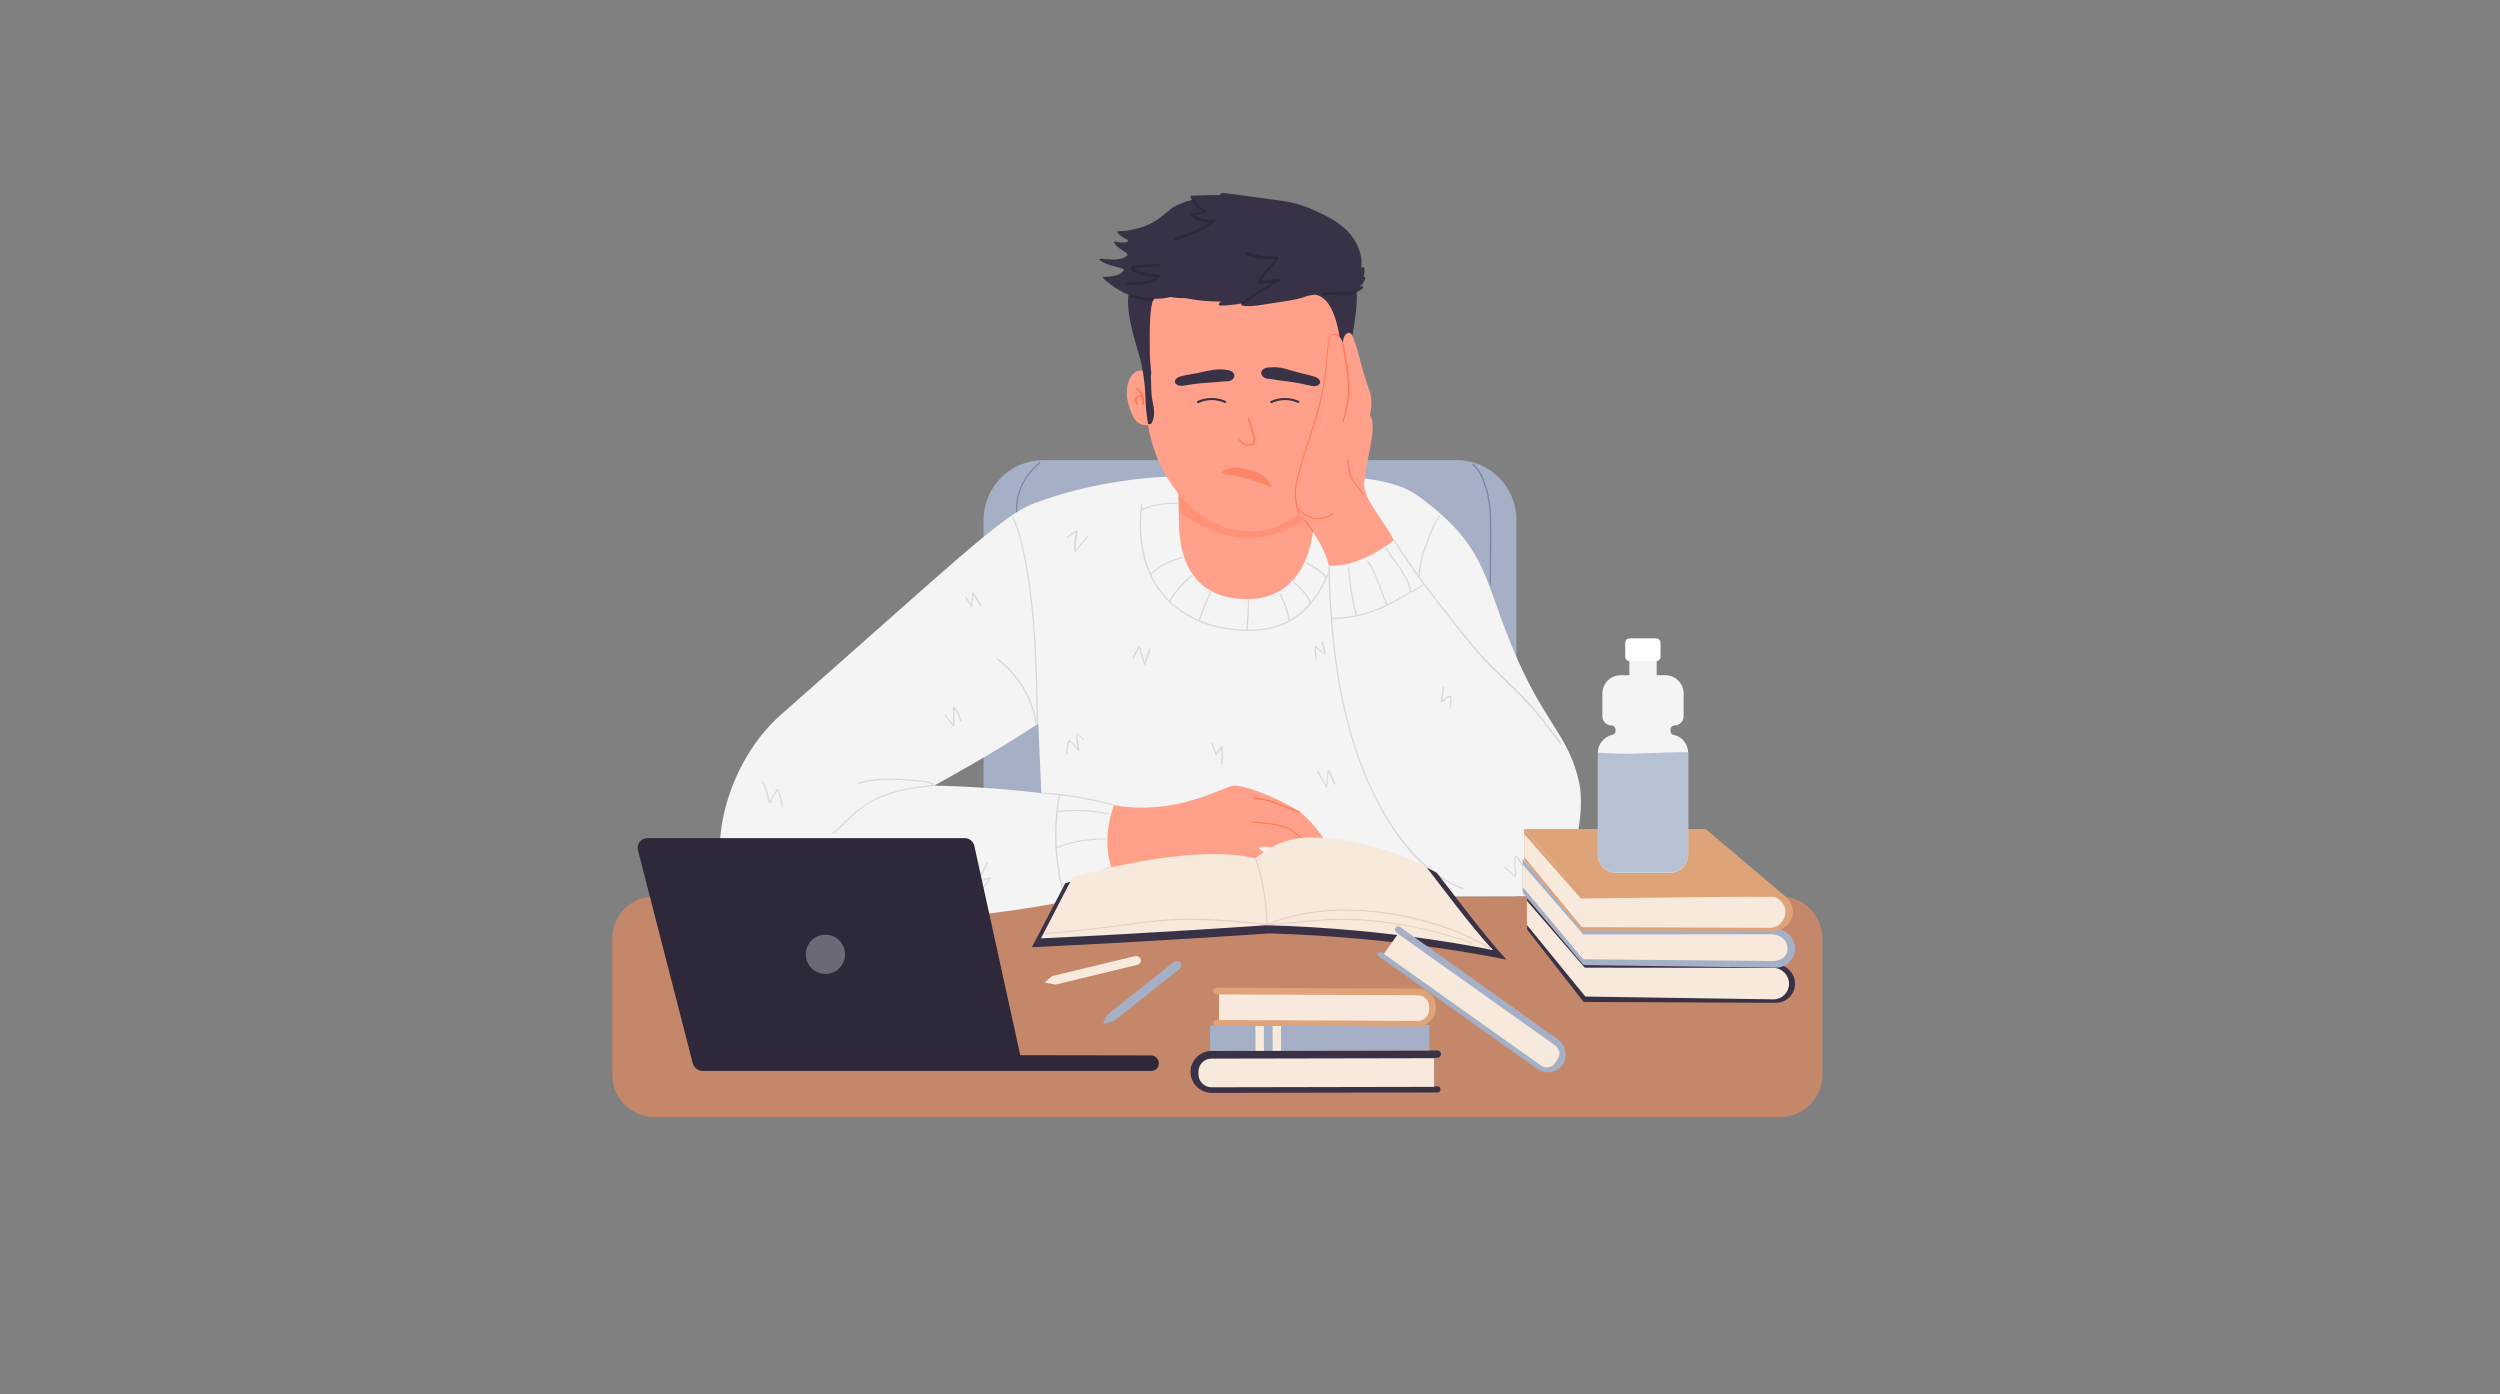 <?xml version="1.0" encoding="iso-8859-1"?>
<!-- Generator: Adobe Illustrator 26.0.3, SVG Export Plug-In . SVG Version: 6.00 Build 0)  -->
<!DOCTYPE svg PUBLIC "-//W3C//DTD SVG 1.1//EN" "http://www.w3.org/Graphics/SVG/1.1/DTD/svg11.dtd">
<svg version="1.1" id="Layer_1" xmlns:x="http://ns.adobe.com/Extensibility/1.0/" xmlns:i="http://ns.adobe.com/AdobeIllustrator/10.0/" xmlns:graph="http://ns.adobe.com/Graphs/1.0/"
	 xmlns="http://www.w3.org/2000/svg" xmlns:xlink="http://www.w3.org/1999/xlink" x="0px" y="0px" viewBox="0 0 1160 647"
	 style="enable-background:new 0 0 1160 647;" xml:space="preserve">
<rect x="0" y="0" width="1160" height="647" fill="#808080" stroke="none"/>
<style type="text/css">
	.st0{fill:#A5B0C6;}
	.st1{fill:#C48769;}
	.st2{fill:#F4F4F4;}
	.st3{fill:#FFA18A;}
	.st4{opacity:0.4;fill:#FF7A5A;}
	.st5{fill:#FF7A5A;}
	.st6{fill:#393146;}
	.st7{opacity:0.7;fill:#FF7A5A;}
	.st8{fill:#2E283A;}
	.st9{fill:#D8D8D8;}
	.st10{fill:#F7EADC;}
	.st11{fill:#E5D0BE;}
	.st12{fill:#DEA379;}
	.st13{fill:#FFFFFF;}
	.st14{fill:#B6C1D3;}
	.st15{opacity:0.3;fill:#FFFFFF;}
	.st16{fill:#7B87A1;}
</style>
<g>
	<path class="st0" d="M456.5,420.8h247.1V241.2c0-15.3-12.4-27.7-27.7-27.7H484.1c-15.3,0-27.7,12.4-27.7,27.7V420.8z"/>
	<path class="st1" d="M303.7,518.3H826c10.8,0,19.6-8.8,19.6-19.6v-63.2c0-10.8-8.8-19.6-19.6-19.6H303.7
		c-10.8,0-19.6,8.8-19.6,19.6v63.2C284.1,509.6,292.9,518.3,303.7,518.3z"/>
	<g>
		<path class="st2" d="M602.1,221.3c29.1-1.3,46.2,2,55.3,8.4c36.4,26.1,30,42.1,50,83.3c11.5,23.8,20.8,30.3,25.2,49.5
			c3.6,15.5-3.6,40.6-9.2,53.3l-237.2,0.6c-2.6-30.9-4.4-80.7-4.4-80.7c-19.3,13-48.3,28.8-48.3,28.8c48.7,1.1,83.4,8.9,83.4,8.9
			c-7.6,19.3,3.6,37.7,3.6,37.7c-31.9,13.4-177,30.4-185-2.6c-5.9-24.6,5.4-58.1,27.1-77.1c78.7-69.2,102.2-92.1,116.6-97.6
			c29.6-11.4,59.8-12.6,62.6-12.6L602.1,221.3z"/>
		<g>
			<path class="st3" d="M609.9,217.6l-0.3,23.4c0,9.6-4.2,36.9-30.8,37c-30.4,0.1-31.8-27-31.8-36.8l-0.4-23L609.9,217.6z"/>
			<path class="st4" d="M609.7,238c-24.8,19.8-48.9,10.5-62.7-0.9l-0.1-8.1l63,0.3L609.7,238z"/>
		</g>
		<path class="st3" d="M529.5,171.9c0.3,0,0.7,0,1,0l-0.9-13c-3.1-31.4,23-47.1,48.7-47.2h0c23.3-0.1,45.3,8.8,48.2,37.2
			c0.4,4.2,0.4,8.5-0.1,12.8l-1.6,13.2c0.1,0,0.3,0,0.4,0c5.6,0,10.3,4.5,9.1,10c-1.5,7-4.7,12.4-9.1,12.2c-0.3,0-0.9-0.1-1.1-0.1
			c-5.5,29.4-20.7,49.6-45.2,49.6c-17.4,0-40.8-17.6-46.2-49.3c-0.4,0.1-0.4,0-0.8,0c-5.6,0-7.2-5.7-8.7-11.5
			C521.9,180.4,523.9,171.9,529.5,171.9z"/>
		<path class="st5" d="M526.5,185.5c0.1-0.9,0.8-1.6,1.6-1.9c0.4-0.2,0.9-0.2,1.3-0.2c-0.4-1-1.2-1.9-2.1-2.6
			c-0.5-0.3,0-1.1,0.5-0.8c1.2,0.8,2.1,1.9,2.6,3.2c0.6,1.4,0.5,3,0.3,4.5c-0.1,0.6-1,0.3-0.9-0.2c0.2-1.1,0.2-2.2-0.1-3.3
			c-0.2,0-0.4,0-0.6,0c-0.1,0-0.1,0-0.2,0c0,0,0,0,0,0c0,0,0,0,0,0c-0.1,0-0.2,0-0.3,0.1c0,0-0.1,0-0.1,0c0,0,0,0-0.1,0c0,0,0,0,0,0
			c-0.1,0-0.2,0.1-0.2,0.1c0,0-0.1,0-0.1,0.1c0,0,0,0,0,0c0,0,0,0,0,0c-0.1,0.1-0.1,0.1-0.2,0.2c0,0,0,0,0,0c0,0,0,0.1-0.1,0.1
			c0,0.1-0.1,0.2-0.1,0.2c0,0,0,0,0,0c0,0,0,0.1,0,0.1c0,0.1-0.1,0.2-0.1,0.3c0,0,0,0.1,0,0.1c0-0.1,0,0,0,0c0,0.1,0,0.2,0,0.3
			c0,0.1,0,0.2,0,0.2c0,0,0,0,0,0c0,0.1,0,0.1,0,0.1c0,0.1,0.1,0.2,0.1,0.3c0,0,0,0.1,0.1,0.1c0-0.1,0,0,0,0.1
			c0,0.1,0.1,0.2,0.1,0.3c0,0,0.1,0.1,0.1,0.1c0,0,0,0,0,0c0,0,0,0,0.1,0.1c0.2,0.2,0.2,0.4,0,0.6c-0.2,0.2-0.5,0.2-0.6,0
			C526.6,187.3,526.3,186.4,526.5,185.5z"/>
		<path class="st5" d="M626.4,185.9c0.5-1.3,1.4-2.4,2.6-3.2c0.5-0.3,0.9,0.4,0.5,0.8c-0.9,0.7-1.7,1.5-2.1,2.6
			c0.9,0,1.8,0.2,2.4,0.8c0.6,0.7,0.8,1.6,0.6,2.4c-0.1,0.5-0.4,0.9-0.7,1.3c-0.2,0.2-0.5,0.2-0.6,0c-0.2-0.2-0.2-0.4,0-0.6
			c0,0,0.1-0.1,0,0c0,0,0-0.1,0.1-0.1c0-0.1,0.1-0.1,0.1-0.2c0,0,0-0.1,0.1-0.1c0,0,0,0,0,0c0-0.1,0.1-0.2,0.1-0.3
			c0-0.1,0-0.2,0.1-0.2c0,0,0-0.1,0-0.1c0,0.1,0-0.1,0-0.1c0-0.1,0-0.2,0-0.3c0,0,0-0.1,0-0.1c0,0,0-0.2,0-0.1
			c0-0.2-0.1-0.3-0.1-0.5c0-0.1,0,0.1,0,0c0,0,0-0.1-0.1-0.1c0-0.1-0.1-0.1-0.1-0.2c0.1,0.1,0,0,0,0c0,0-0.1-0.1-0.1-0.1
			c0,0-0.1-0.1-0.1-0.1c0,0,0,0-0.1,0c-0.1-0.1,0,0,0,0c-0.1,0-0.1-0.1-0.2-0.1c0,0-0.1,0-0.1-0.1c0,0,0,0,0,0c0,0,0,0,0,0
			c-0.1,0-0.2-0.1-0.3-0.1c-0.1,0-0.1,0-0.2,0c0,0,0,0,0,0c0,0-0.1,0-0.1,0c-0.2,0-0.5,0-0.7,0c-0.3,1.1-0.2,2.2,0,3.3
			c0.1,0.6-0.8,0.8-0.9,0.2C625.9,188.9,625.8,187.3,626.4,185.9z"/>
		<path class="st6" d="M608.2,179c-2.9-0.7-6.6-1.5-10.6-2c-4-0.4-6.4-1-9.5-1.3c-3.3-0.3-4.5-4.7,0.5-5.2c3.1-0.3,5.5-0.2,10.2,1.3
			c4.8,1.5,9.1,2.2,11.5,3.1C614.4,176.6,612.4,180,608.2,179z"/>
		<g>
			<path class="st7" d="M580,194c0.5,1.9,1,3.8,1.6,5.6c0.4,1.3,0.9,2.6,1,4c0.1,0.9,0.1,1.8-0.6,2.5c-0.8,0.8-2.1,1-3.2,0.9
				c-1.8-0.2-3.2-1.2-4.1-2.7c-0.3-0.5,0.5-1,0.8-0.5c0.9,1.4,2.4,2.4,4.1,2.2c1-0.1,1.9-0.6,1.9-1.7c0-1.4-0.5-2.7-0.9-4
				c-0.6-2-1.3-4.1-1.8-6.1C579,193.6,579.9,193.4,580,194L580,194z"/>
		</g>
		<path class="st7" d="M579.4,217.9c8.8,2.4,9.5,5.9,10.5,7.6c0.2,0.3,0.1,0.5-0.3,0.4c0,0-6.9-2.7-11.3-3.9
			c-4.7-1.3-11.6-2.3-11.6-2.3c-0.4-0.1-0.4-0.3-0.2-0.5C568.1,218.3,570.7,215.5,579.4,217.9z"/>
		<path class="st6" d="M549.4,178.9c2.9-0.5,6.7-1.1,10.7-1.3c4-0.2,6.4-0.6,9.6-0.7c3.3-0.1,4.8-4.4-0.1-5.2
			c-3-0.5-5.4-0.5-10.3,0.6c-4.9,1.2-9.2,1.6-11.7,2.4C543.3,176.2,545.1,179.7,549.4,178.9z"/>
		<g>
			<path class="st6" d="M568.1,186.9c-3.7-1.7-8.2-1.7-11.9,0.1c-0.6,0.3-1.2-0.6-0.6-0.9c4.1-1.9,8.9-1.9,13-0.1
				C569.3,186.3,568.8,187.2,568.1,186.9L568.1,186.9z"/>
		</g>
		<path class="st6" d="M521.2,124.8c-2.1-0.8-4.3-1.2-6.5-1.9c-1.7-0.6-3.7-1.3-4.8-2.8c4.4-0.1,9.3,1.5,13.1-1.5
			c0.3-0.2,0.2-0.6,0-0.9c-2-1.6-5.4-3.1-6.2-5.7c2,0.4,4.1,0.7,6.1,0.3c0.5-0.1,0.6-0.8,0.1-1.1c-1.7-0.9-3.8-2-4.8-3.8
			c2.4-0.1,4.7-0.3,7-0.8c4.7-0.9,9.3-2.7,13.1-5.6c2-1.5,3.9-3.4,6-4.8c1.9-1.2,4.1-1.9,6.3-2.8c0.8-0.2,1.7-0.4,2.5-0.7
			c-0.2-0.3-0.4-0.5-0.6-0.8c-0.3-0.4-0.1-1,0.4-1.1c4.4-0.2,8.8-0.3,13.1-0.3c0-0.1,0.1-0.2,0.1-0.3c0.5-0.7,1.4-0.6,2.1-0.6
			c1.8,0.2,3.7,0.5,5.5,0.7c7.1,1,14.2,1.9,21.3,2.9c6.6,0.9,12.6,3.2,18.5,6.1c5.1,2.5,10.2,5.6,13.7,10.2c3,4,4.9,8.9,4.5,13.9
			c0,0.3,0,0.6,0,1c0.1-0.1,0.2-0.2,0.3-0.3c0.4-0.4,1-0.1,1.1,0.4c0.1,1.4,0,2.7-0.4,4c0.4-0.1,0.9,0.2,0.8,0.7
			c-0.5,1.4-1.3,2.7-2.4,3.7c0.2,0,0.5-0.1,0.7-0.1c0.7-0.1,1,0.7,0.5,1.1c-0.9,0.7-1.8,1.2-2.8,1.7l0,0c0.6,11.3-3.7,25.1-4.8,40.8
			c-0.4,4.5-0.5,11.4-1.1,18.2c0,0.7,0,1.4,0,2.1c-0.3,0.1-0.6,0.1-1,0.1c-0.3-0.1-0.6-0.2-0.9-0.3c-0.2-0.1-0.4-0.2-0.5-0.3
			c-0.4-0.7-0.7-1.4-0.9-2.1c-0.6-2.2,0.2-4.1,1-6.1c0.8-2.1,1.1-4.2,1.3-6.4c0.2-2.1,0.8-4.3,0.6-6.4c0.2-1.4,0.3-2.7,0.1-4.1
			c0,0,0,0,0-0.1c0.1-1.1,0.2-1.9,0.1-2.6c-1.7-10.6-2.9-29.9-13.3-31.7c-0.7,0.1-1.8,0.3-3.1,0.5c-3.3,1.3-6.8,2-10.3,2.5
			c-3.4,0.5-6.9,1.1-10.3,1.6c-3.3,0.5-6.6,1.1-10,0.5c-0.5-0.1-0.6-0.8-0.3-1c0,0,0,0,0,0c-3.3,0.6-6.6,1-10,1
			c-0.5,0-0.8-0.7-0.4-1.1c0.3-0.3,0.6-0.5,0.8-0.8c-5.6,0.1-11.2-0.5-16.7-1.6c-2.3,0.1-4.6-0.1-6.8-0.5c-2.5,0.7-5.1,0.9-7.7,0.8
			c-1.9,3.8-1.9,14.6-1.8,23.9c0,3.5,0.3,7.1,0.7,10.6c-0.3,1.2-0.2,2.4-0.1,3.7c0.1,1.4,0,2.8,0.1,4.2c0,1.4,0.2,2.8,0.4,4.2
			c0.2,1.4,0.6,2.8,0.8,4.2c0.3,2.3,0.2,4.7-1,6.8c-0.1,0.1-0.2,0.3-0.3,0.4c-0.2,0.1-0.3,0.1-0.4,0.2c-0.3,0-0.7,0-1-0.1
			c-0.7-4.2-1.1-8-1.2-11.7c-0.2-7.2-1.2-14.3-3.2-21.1c-2.7-9-5.7-19.6-4.7-27.2c-3.9-1.5-7.4-3.9-10.7-6.6c-0.5-0.5-0.9-1-1.3-1.6
			c1.6,0,3.3-0.1,4.9-0.4c1.8-0.3,3.8-1,4.9-2.7C521.8,125.3,521.5,124.9,521.2,124.8z"/>
		<g>
			<path class="st8" d="M629,135.8c-2.1,1-4.5,0.8-6.8,0.8c-2.7,0-5.4,0.2-8.1,0.5c-0.8,0.1-1.1-1.1-0.3-1.2c2.5-0.3,5-0.5,7.6-0.6
				c2.3,0,4.9,0.4,7-0.6C629,134.4,629.7,135.5,629,135.8L629,135.8z"/>
		</g>
		<g>
			<path class="st8" d="M576.6,139.9c5.4-3.6,10.9-7.1,16.6-10.3c0.2,0.4,0.3,0.8,0.5,1.1c-3.1,0.6-6.3,0.9-9.5,1
				c-0.4,0-0.7-0.4-0.6-0.8c1.7-4.7,6.4-7.2,8.4-11.6c0.2,0.3,0.4,0.6,0.5,0.9c-4.8,0.4-9.6-0.3-14.2-1.9c-0.7-0.3-0.4-1.5,0.3-1.2
				c4.5,1.6,9.1,2.2,13.9,1.8c0.5,0,0.7,0.5,0.5,0.9c-2,4.3-6.7,6.8-8.3,11.3c-0.2-0.3-0.4-0.5-0.6-0.8c3.1-0.1,6.1-0.4,9.1-1
				c0.7-0.1,1.1,0.8,0.5,1.1c-5.6,3.3-11.2,6.7-16.6,10.3C576.5,141.4,575.9,140.3,576.6,139.9L576.6,139.9z"/>
		</g>
		<g>
			<path class="st8" d="M554.2,92.7c1.2,2.3,3.1,4,5.5,5c0.5,0.2,0.3,1-0.1,1.1c-2.2,0.4-4.5,0.9-6.7,1.3c0.1-0.3,0.2-0.7,0.3-1
				c2.7,2.4,6.5,3.4,10.1,2.7c0.5-0.1,1.1,0.6,0.6,1c-5.4,4.3-11.8,6.7-18.3,8.7c-0.8,0.2-1.1-1-0.3-1.2c6.3-1.9,12.6-4.2,17.8-8.3
				c0.2,0.3,0.4,0.7,0.6,1c-4,0.8-8.2-0.3-11.3-3c-0.3-0.3-0.2-0.9,0.3-1c2.2-0.4,4.5-0.9,6.7-1.3c0,0.4-0.1,0.8-0.1,1.1
				c-2.5-1.1-4.6-3-5.9-5.4C552.8,92.6,553.8,92,554.2,92.7L554.2,92.7z"/>
		</g>
		<g>
			<path class="st8" d="M537.6,123.5c-2.2,0.2-4.4,0.3-6.6,0.5c-1.1,0.1-2.2,0.2-3.3,0.2c-0.4,0-1.1-0.1-1.5,0.1
				c-0.2,0.1-0.1,0.1,0.2,0.3c0.2,0.1,0.4,0.3,0.6,0.4c3.2,1.9,7.1,2.1,10.7,2.3c0.6,0,0.8,0.6,0.4,1.1c-1.6,1.9-3.9,2.7-6.2,3.2
				c-2.9,0.5-5.8,0.7-8.7,0.5c-0.8-0.1-0.8-1.3,0-1.2c2.7,0.2,5.5,0.1,8.2-0.4c2.2-0.4,4.4-1.1,5.9-2.9c0.1,0.4,0.3,0.7,0.4,1.1
				c-2.3-0.1-4.6-0.3-6.8-0.8c-1-0.2-2.1-0.6-3.1-1c-0.9-0.4-2.1-0.9-2.7-1.7c-0.6-0.7-0.3-1.6,0.6-1.9c0.5-0.2,1-0.1,1.5-0.2
				c0.7,0,1.3-0.1,2-0.1c2.8-0.2,5.5-0.4,8.3-0.6C538.4,122.2,538.4,123.4,537.6,123.5L537.6,123.5z"/>
		</g>
		<g>
			<path class="st8" d="M535,139.4c-1.7,0.3-3.5,0-5.2-0.3c-1.8-0.3-3.5-0.7-5.2-1.2c-0.8-0.2-0.4-1.4,0.3-1.2
				c1.6,0.5,3.2,0.8,4.8,1.1c1.6,0.3,3.3,0.7,4.9,0.4C535.5,138,535.8,139.2,535,139.4L535,139.4z"/>
		</g>
		<g>
			<path class="st6" d="M602.1,186.9c-3.7-1.7-8.2-1.7-11.9,0.1c-0.6,0.3-1.2-0.6-0.6-0.9c4.1-1.9,8.9-1.9,13-0.1
				C603.3,186.3,602.7,187.2,602.1,186.9L602.1,186.9z"/>
		</g>
		<path class="st3" d="M516.9,373.6c29.5,5.2,51.4-9.1,55.8-9.1c7.5,0,27.4,9.4,31.9,13.4c8.3,7.4,15.3,19.6,14,21.3
			c-1.1,1.5-4.8,0.4-4.8,0.4c1.2,1.9,1.3,3.7,0.2,4.5c-0.9,0.6-4.5-0.5-8.2-2.4c-6.9-3.5-7.5-5.8-12.6-7.5c-4-1.4-8.6-1.7-8.9-0.8
			c-0.2,0.5,1.1,1.3,2,2c5.7,4,11.7,9.8,9.9,11.3c-1.9,1.5-5.4-2.9-13.4-4.6c-7.6-1.6-14-0.4-18.5,0.5c-13.2,2.7-43.9,8.9-43.9,8.9
			C508,395.1,516.9,373.6,516.9,373.6z"/>
		<path class="st3" d="M646.7,250.7c0,0-16.1,13.1-30.2,11.7c0,0-0.5-4.6-5.1-12.1c-3.1-5.2-5.3-8-7.4-10.5
			c-7.9-9.3,2.1-27,8.5-53.5c3.7-15.3,1.9-30.8,6.1-31.3c3.1-0.4,4.6,4.3,4.6,4.3c-0.2-2.6,1-4.9,2.9-4.9c2.6,0,5,15.4,9,25.9
			c2.5,6.4,0.5,12.1,0.5,12.1c3.9,6-1.9,20.4-2.6,31.6C632.4,232,643.8,243.6,646.7,250.7z"/>
		<g>
			<path class="st9" d="M481.1,335.8c-0.5-25.3-0.9-50.7-5.6-75.6c-1.3-6.7-2.6-13.6-5.8-19.8c-0.2-0.3,0.3-0.6,0.5-0.3
				c2.7,5.3,4.1,11.2,5.3,17.1c1.3,6.2,2.2,12.4,3,18.7c1.6,12.6,2.3,25.4,2.7,38.1c0.2,7.3,0.4,14.5,0.5,21.8
				C481.7,336.2,481.1,336.2,481.1,335.8L481.1,335.8z"/>
		</g>
		<g>
			<path class="st9" d="M516.5,373.8c-10.7-2.9-21.7-4.7-32.8-5.5c-0.4,0-0.4-0.6,0-0.6c11.1,0.7,22.2,2.6,32.9,5.5
				C517,373.3,516.9,373.9,516.5,373.8L516.5,373.8z"/>
		</g>
		<g>
			<path class="st9" d="M520.4,411.8c-4.9,2.1-10,3.7-15.3,4.5c-0.4,0.1-0.5-0.5-0.2-0.6c5.2-0.9,10.3-2.4,15.1-4.5
				C520.4,411.2,520.7,411.7,520.4,411.8L520.4,411.8z"/>
		</g>
		<g>
			<path class="st9" d="M491.9,369c-3,16.2-2,32.9,2.9,48.6c0.1,0.4-0.5,0.5-0.6,0.2c-5-15.8-6-32.6-2.9-48.9
				C491.4,368.5,492,368.7,491.9,369L491.9,369z"/>
		</g>
		<g>
			<path class="st9" d="M432.7,364.8c-8.6,0.9-17.3,2.2-25.2,5.7c-4,1.8-7.6,4.3-10.9,7.2c-3.3,3-6.3,6.2-9.8,9.1
				c-0.3,0.2-0.7-0.2-0.4-0.4c3.6-3,6.8-6.5,10.4-9.6c3.2-2.8,6.8-5.1,10.8-6.9c7.9-3.5,16.6-4.8,25.1-5.7
				C433.1,364.1,433.1,364.7,432.7,364.8L432.7,364.8z"/>
		</g>
		<g>
			<path class="st9" d="M433,364.4c-2.3-1.6-5.3-1.7-8-1.9c-2.9-0.3-5.9-0.5-8.8-0.6c-5.9-0.2-11.8,0.1-17.5,1.8
				c-0.4,0.1-0.5-0.5-0.2-0.6c5.9-1.8,12-2.1,18.2-1.8c3.1,0.1,6.2,0.4,9.3,0.7c2.6,0.2,5.2,0.4,7.4,1.9
				C433.7,364.1,433.4,364.6,433,364.4L433,364.4z"/>
		</g>
		<g>
			<path class="st9" d="M617,263.2c0.5,22.7,2.3,45.4,7.6,67.6c5,21.3,13.4,42.7,27,60c7.2,9.1,16.3,17,27.2,21.2
				c0.4,0.1,0.2,0.7-0.2,0.6c-19.8-7.6-32.9-26.3-41.8-44.8c-9.9-20.5-15.1-43-17.9-65.6c-1.5-12.9-2.3-25.9-2.6-38.9
				C616.4,262.8,617,262.8,617,263.2L617,263.2z"/>
		</g>
		<g>
			<path class="st9" d="M723.8,345.1c-4.8-6.4-9.7-12.9-15.1-18.8c-5.3-5.8-11.2-11-16.8-16.6c-5.6-5.6-10.6-11.8-15.5-18
				c-4.8-6.1-9.6-12.2-14.3-18.4c-5.4-7.2-10.6-14.5-15.3-22.2c-0.2-0.3,0.3-0.6,0.5-0.3c8.4,13.6,18.3,26.2,28.2,38.7
				c4.9,6.2,9.8,12.4,15.4,18.1c5.5,5.6,11.4,10.8,16.8,16.5c6,6.4,11.3,13.5,16.6,20.5C724.5,345.1,724,345.4,723.8,345.1
				L723.8,345.1z"/>
		</g>
		<g>
			<path class="st9" d="M668,239.5c-2.6,4.2-4.3,8.9-6,13.5c-1.8,4.8-3.2,9.7-3.2,14.8c0,0.4-0.6,0.4-0.6,0
				c-0.1-5.2,1.4-10.1,3.2-14.9c1.7-4.6,3.4-9.4,6.1-13.6C667.7,238.9,668.2,239.2,668,239.5L668,239.5z"/>
		</g>
		<g>
			<path class="st9" d="M616.4,266.6c-3.2,8-8.3,15.5-15.5,20.4c-8,5.4-18.1,6.4-27.6,5.5c-8.8-0.8-17.5-3.4-24.9-8.3
				c-7.3-4.9-12.8-11.9-16-20.1c-3.7-9.5-4.3-20.1-2.9-30.1c0.1-0.4,0.6-0.2,0.6,0.2c-2.4,17.2,1.6,36.4,15.9,47.5
				c6.8,5.3,15.1,8.4,23.5,9.7c9.2,1.4,19.6,1.2,28-3.2c8.7-4.5,14.7-13,18.3-21.9C616,266.1,616.6,266.2,616.4,266.6L616.4,266.6z"
				/>
		</g>
		<g>
			<path class="st9" d="M548.7,258.9c-5.3,1.6-10.8,3.5-14.5,7.8c-0.2,0.3-0.7-0.1-0.4-0.4c3.8-4.4,9.4-6.3,14.8-7.9
				C548.9,258.2,549.1,258.8,548.7,258.9L548.7,258.9z"/>
		</g>
		<g>
			<path class="st9" d="M553.1,267.4c-4,3.3-7.5,7.3-10.1,11.7c-0.2,0.3-0.7,0-0.5-0.3c2.7-4.5,6.1-8.6,10.2-11.9
				C553,266.7,553.4,267.1,553.1,267.4L553.1,267.4z"/>
		</g>
		<g>
			<path class="st9" d="M562,274.9c-2,4.2-3.7,8.5-5.2,12.9c-0.1,0.4-0.7,0.2-0.6-0.2c1.5-4.5,3.2-8.8,5.3-13.1
				C561.7,274.2,562.2,274.5,562,274.9L562,274.9z"/>
		</g>
		<g>
			<path class="st9" d="M579.6,278.7c-0.1,4.5-0.3,9-0.7,13.4c0,0.4-0.6,0.4-0.6,0c0.4-4.5,0.6-9,0.7-13.4
				C579,278.3,579.6,278.3,579.6,278.7L579.6,278.7z"/>
		</g>
		<g>
			<path class="st9" d="M594.3,275.3c1.9,4,3.4,8.2,4.3,12.5c0.1,0.4-0.5,0.5-0.6,0.2c-0.9-4.3-2.4-8.5-4.3-12.4
				C593.6,275.3,594.1,275,594.3,275.3L594.3,275.3z"/>
		</g>
		<g>
			<path class="st9" d="M600.2,269.7c3.3,2.9,6.6,5.9,8.2,10.1c0.1,0.4-0.4,0.5-0.6,0.2c-1.5-4.1-4.8-7-8-9.9
				C599.5,269.8,599.9,269.4,600.2,269.7L600.2,269.7z"/>
		</g>
		<g>
			<path class="st9" d="M606,260.8c3.5,1.8,7,3.7,9.5,6.8c0.2,0.3-0.2,0.7-0.4,0.4c-2.5-3-6-4.9-9.4-6.7
				C605.3,261.2,605.6,260.6,606,260.8L606,260.8z"/>
		</g>
		<g>
			<path class="st9" d="M546.4,233.9c-5.6-0.2-11.3,0.4-16.4,2.9c-0.3,0.2-0.6-0.3-0.3-0.5c5.2-2.5,11-3.1,16.7-3
				C546.7,233.3,546.7,233.9,546.4,233.9L546.4,233.9z"/>
		</g>
		<g>
			<path class="st9" d="M660.7,271.3c-3,2.3-6.4,4-9.7,5.8c-3.6,2-7.1,4-10.9,5.6c-7,3-14.6,4.5-22.2,4.6c-0.4,0-0.4-0.6,0-0.6
				c7.7-0.1,15.3-1.7,22.3-4.7c3.5-1.5,6.8-3.4,10.1-5.2c3.4-1.8,7-3.5,10-5.9C660.6,270.6,661,271,660.7,271.3L660.7,271.3z"/>
		</g>
		<g>
			<path class="st9" d="M480.5,335.8c-1.9-11.9-8.5-22.8-18.1-29.9c-0.3-0.2,0-0.7,0.3-0.5c9.8,7.2,16.5,18.2,18.4,30.2
				C481.1,336,480.5,336.2,480.5,335.8L480.5,335.8z"/>
		</g>
		<g>
			<path class="st9" d="M626.1,263.4c0.4,7.3,1.6,14.6,3.5,21.7c0.1,0.4-0.5,0.5-0.6,0.2c-1.9-7.2-3-14.5-3.5-21.8
				C625.5,263,626.1,263,626.1,263.4L626.1,263.4z"/>
		</g>
		<g>
			<path class="st9" d="M634.9,260.4c4.4,5.9,5.7,13.4,8.9,19.9c0.2,0.3-0.3,0.6-0.5,0.3c-3.2-6.5-4.5-14-8.9-19.9
				C634.2,260.4,634.7,260.1,634.9,260.4L634.9,260.4z"/>
		</g>
		<g>
			<path class="st9" d="M654.3,274.6c-1.5-7.8-7.3-13.5-11.4-20c-0.2-0.3,0.3-0.6,0.5-0.3c4.1,6.5,9.9,12.3,11.4,20.2
				C654.9,274.8,654.4,274.9,654.3,274.6L654.3,274.6z"/>
		</g>
		<g>
			<path class="st9" d="M514.4,377.9c-7.8-1.7-15.8-2-23.8-1c-0.4,0-0.4-0.5,0-0.6c8-1,16.1-0.6,23.9,1.1
				C515,377.5,514.8,378,514.4,377.9L514.4,377.9z"/>
		</g>
		<g>
			<path class="st9" d="M512.8,389.5c-7.6,0.2-15.3,1-22.3,4.1c-0.3,0.1-0.6-0.4-0.3-0.5c7.1-3.1,14.9-3.9,22.6-4.1
				C513.2,388.9,513.2,389.5,512.8,389.5L512.8,389.5z"/>
		</g>
		<g>
			<path class="st9" d="M514.9,402.6c-7,3.5-14.3,6.3-21.9,8.1c-0.4,0.1-0.5-0.5-0.2-0.6c7.6-1.8,14.9-4.5,21.8-8
				C514.9,401.9,515.2,402.5,514.9,402.6L514.9,402.6z"/>
		</g>
		<g>
			<path class="st9" d="M533.9,301.2c-0.8,2.4-1.6,4.7-2.5,7.1c-0.1,0.3-0.5,0.3-0.6,0c-0.8-2.7-1.5-5.5-2.3-8.2
				c0.2,0,0.4,0,0.5,0.1c-1.2,1.7-2.1,3.5-2.9,5.3c-0.1,0.3-0.7,0.2-0.6-0.2c0.8-1.9,1.8-3.8,3-5.5c0.1-0.2,0.5-0.2,0.5,0.1
				c0.8,2.7,1.5,5.5,2.3,8.2c-0.2,0-0.4,0-0.6,0c0.8-2.4,1.6-4.7,2.5-7.1C533.5,300.6,534,300.8,533.9,301.2L533.9,301.2z"/>
		</g>
		<g>
			<path class="st9" d="M618.9,363.9c-0.7-2.1-1.6-4.2-2.8-6.1c0.2,0,0.3,0,0.5,0.1c-0.2,0.2-0.2,0.5-0.2,0.8c0,0.3-0.1,0.6-0.1,0.9
				c-0.1,0.6-0.1,1.3-0.2,1.9c-0.1,1.3-0.2,2.5-0.3,3.8c0,0.3-0.4,0.4-0.5,0.1c-1.4-2.4-2.8-4.9-4.1-7.3c-0.2-0.3,0.3-0.6,0.5-0.3
				c1.4,2.4,2.8,4.9,4.1,7.3c-0.2,0-0.4,0.1-0.5,0.1c0.1-1.4,0.3-2.8,0.4-4.2c0.1-0.7,0.1-1.4,0.2-2.1c0-0.5,0-1.1,0.4-1.5
				c0.1-0.1,0.4-0.1,0.5,0.1c1.2,2,2.1,4,2.8,6.2C619.6,364.1,619,364.3,618.9,363.9L618.9,363.9z"/>
		</g>
		<g>
			<path class="st9" d="M502.3,343.2c-0.7-1.1-1.5-1.9-2.6-2.6c0.1,0,0.3-0.1,0.4-0.1c-0.5,1.1,0,2.5,0.2,3.7
				c0.2,1.3,0.4,2.5,0.6,3.8c0,0.3-0.3,0.5-0.5,0.3c-1.5-1.6-2.9-3.1-4.4-4.7c0.2,0,0.3-0.1,0.5-0.1c-0.8,2-1.1,4.1-1.1,6.2
				c0,0.4-0.6,0.4-0.6,0c-0.1-2.2,0.3-4.3,1.1-6.3c0.1-0.2,0.3-0.3,0.5-0.1c1.5,1.6,2.9,3.1,4.4,4.7c-0.2,0.1-0.3,0.2-0.5,0.3
				c-0.2-1.4-0.5-2.9-0.7-4.3c-0.2-1.2-0.5-2.4,0-3.6c0.1-0.1,0.3-0.2,0.4-0.1c1.1,0.7,2.1,1.6,2.8,2.8
				C503.1,343.2,502.5,343.5,502.3,343.2L502.3,343.2z"/>
		</g>
		<g>
			<path class="st9" d="M658.2,410.2c-0.3-2.7-0.7-5.4-1.2-8.1c0-0.2-0.1-0.8-0.2-0.9c-0.2-0.1-0.7,0.4-0.8,0.4
				c-0.4,0.3-0.8,0.7-1.2,1.1c-0.8,0.8-1.5,1.8-2,2.8c-0.1,0.3-0.5,0.1-0.5-0.1c-0.1-1.8,0-3.6,0.1-5.4c0-0.4,0.6-0.4,0.6,0
				c-0.1,1.8-0.2,3.6-0.1,5.4c-0.2,0-0.4-0.1-0.5-0.1c0.6-1.2,1.4-2.3,2.4-3.2c0.4-0.4,2-2.2,2.6-1.2c0.2,0.3,0.2,0.6,0.2,0.9
				c0.1,0.4,0.2,0.8,0.2,1.2c0.1,0.8,0.3,1.6,0.4,2.4c0.3,1.6,0.5,3.3,0.6,4.9C658.9,410.6,658.3,410.6,658.2,410.2L658.2,410.2z"/>
		</g>
		<g>
			<path class="st9" d="M613.7,297.6c0.3,1.2,0.7,2.3,1,3.5c0.2,0.5,0.4,1.1,0.5,1.6c0.1,0.3,0,0.7-0.3,0.8c-0.4,0.1-0.7-0.1-1-0.3
				c-0.4-0.3-0.9-0.6-1.3-0.9c-0.8-0.7-1.6-1.5-2.4-2.2c0.2-0.1,0.3-0.1,0.5-0.2c-0.1,1.9,0,3.9,0.3,5.8c0.1,0.4-0.5,0.5-0.6,0.2
				c-0.3-2-0.4-4-0.3-6c0-0.3,0.3-0.4,0.5-0.2c0.6,0.6,1.2,1.2,1.9,1.8c0.3,0.3,0.7,0.6,1,0.9c0.2,0.1,0.3,0.3,0.5,0.4
				c0.1,0.1,0.3,0.3,0.5,0.3c0.1,0,0.1,0,0.1-0.1c0-0.1,0-0.2-0.1-0.2c-0.1-0.2-0.1-0.5-0.2-0.7c-0.1-0.5-0.3-0.9-0.4-1.4
				c-0.3-0.9-0.5-1.9-0.8-2.8C613,297.4,613.6,297.2,613.7,297.6L613.7,297.6z"/>
		</g>
		<g>
			<path class="st9" d="M504.7,249.3c-1.8,2.2-3.7,4.5-5.5,6.7c-0.1,0.1-0.4,0.1-0.5-0.1c-0.6-1.4-0.4-2.9-0.1-4.4
				c0.3-1.7,0.5-3.5,0.8-5.2c0.1,0.1,0.2,0.2,0.4,0.4c-1.6,0.7-3,1.6-4.2,2.8c-0.3,0.3-0.7-0.2-0.4-0.4c1.3-1.3,2.8-2.3,4.5-3
				c0.2-0.1,0.4,0.2,0.4,0.4c-0.2,1.5-0.5,3.1-0.7,4.6c-0.2,1.4-0.6,3.1,0,4.5c-0.2,0-0.3,0-0.5-0.1c1.8-2.2,3.7-4.5,5.5-6.7
				C504.6,248.6,505,249,504.7,249.3L504.7,249.3z"/>
		</g>
		<g>
			<path class="st9" d="M566.6,354.6c0.3-2.7,0.2-5.4-0.1-8c0.2,0.1,0.3,0.1,0.5,0.2c-0.9,1.2-1.8,2.4-2.5,3.7
				c-0.1,0.2-0.5,0.2-0.5-0.1c-0.6-1.9-1.3-3.8-2.2-5.6c-0.2-0.3,0.3-0.6,0.5-0.3c0.9,1.8,1.7,3.7,2.3,5.7c-0.2,0-0.4,0-0.5-0.1
				c0.7-1.4,1.6-2.6,2.6-3.8c0.2-0.2,0.5,0,0.5,0.2c0.3,2.7,0.3,5.3,0.1,8C567.1,354.9,566.5,354.9,566.6,354.6L566.6,354.6z"/>
		</g>
		<g>
			<path class="st9" d="M672.5,328.6c0.4-1.8,0.6-3.6,0.3-5.4c0.1,0.1,0.1,0.2,0.2,0.3c-1-0.2-1.8,0.5-2.4,1.2
				c-0.5,0.5-1.1,1-1.8,1.2c-0.2,0.1-0.4-0.1-0.4-0.4c0.5-2.2,0.9-4.4,1-6.7c0-0.4,0.6-0.4,0.6,0c-0.1,2.3-0.4,4.6-1,6.8
				c-0.1-0.1-0.2-0.2-0.4-0.4c1.7-0.5,2.6-2.8,4.6-2.3c0.1,0,0.2,0.2,0.2,0.3c0.2,1.9,0.1,3.7-0.4,5.5
				C673,329.1,672.4,328.9,672.5,328.6L672.5,328.6z"/>
		</g>
		<g>
			<path class="st9" d="M445.4,334.5c-0.5-2.2-1.5-4.3-3-6.1c0.2-0.1,0.3-0.1,0.5-0.2c-0.1,2.9-0.1,5.8-0.1,8.6
				c0,0.2-0.3,0.4-0.5,0.2c-1.3-1.6-2.6-3.2-4-4.9c-0.2-0.3,0.2-0.7,0.4-0.4c1.3,1.6,2.6,3.2,4,4.9c-0.2,0.1-0.3,0.1-0.5,0.2
				c-0.1-2.9,0-5.8,0.1-8.6c0-0.2,0.3-0.4,0.5-0.2c1.6,1.8,2.7,4,3.2,6.3C446,334.7,445.5,334.9,445.4,334.5L445.4,334.5z"/>
		</g>
		<g>
			<path class="st9" d="M362.6,374.4c-0.2-2.8-0.9-5.6-2.1-8.1c0.2,0,0.3,0,0.5,0.1c-1.4,1.9-2.6,3.9-3.3,6.2
				c-0.1,0.2-0.2,0.2-0.4,0.2c-0.7-0.1-0.8-0.9-0.9-1.5c-0.2-1-0.4-2-0.7-2.9c-0.6-2-1.3-4-2.2-5.8c-0.2-0.3,0.3-0.6,0.5-0.3
				c0.8,1.6,1.4,3.2,2,4.9c0.3,0.8,0.5,1.7,0.7,2.6c0.1,0.4,0.2,0.9,0.3,1.3c0.1,0.3,0.1,1.1,0.5,1.2c-0.1,0.1-0.2,0.1-0.4,0.2
				c0.8-2.3,2-4.5,3.5-6.4c0.1-0.1,0.4-0.1,0.5,0.1c1.3,2.6,2,5.5,2.2,8.4C363.2,374.7,362.6,374.7,362.6,374.4L362.6,374.4z"/>
		</g>
		<g>
			<path class="st9" d="M453.4,414.4c2.3-2,4.3-4.4,5.8-7.1c0.1,0.1,0.2,0.3,0.3,0.4c-2.1,0.4-4,1.1-5.9,2c-0.3,0.1-0.5-0.1-0.4-0.4
				c1.5-3,3.1-6,4.6-9c0.2-0.3,0.7,0,0.5,0.3c-1.5,3-3.1,6-4.6,9c-0.1-0.1-0.3-0.3-0.4-0.4c1.9-0.9,4-1.7,6.1-2.1
				c0.2-0.1,0.5,0.2,0.3,0.4c-1.6,2.7-3.6,5.1-5.9,7.2C453.5,415,453.1,414.6,453.4,414.4L453.4,414.4z"/>
		</g>
		<g>
			<path class="st9" d="M454.8,281.2c-1.1-2-2.3-3.9-3.7-5.7c0.2-0.1,0.3-0.1,0.5-0.2c-0.2,2-0.4,4-0.4,6c0,0.3-0.4,0.4-0.5,0.1
				c-1-1.4-2-2.7-2.9-4.1c-0.2-0.3,0.3-0.6,0.5-0.3c1,1.4,2,2.7,2.9,4.1c-0.2,0-0.4,0.1-0.5,0.1c0-2,0.2-4,0.4-6
				c0-0.2,0.3-0.4,0.5-0.2c1.4,1.8,2.7,3.8,3.8,5.8C455.5,281.3,455,281.6,454.8,281.2L454.8,281.2z"/>
		</g>
		<g>
			<path class="st9" d="M708.6,406.2c-0.7-1.6-1.6-3.2-2.5-4.7c-0.4-0.7-0.9-1.5-1.4-2.2c-0.2-0.3-0.5-0.7-0.7-1
				c-0.1-0.2-0.2-0.3-0.3-0.5c-0.1-0.1-0.2-0.3-0.3-0.3c-0.1,0-0.1,0.1-0.1,0.3c-0.4,1.8-0.2,3.7,0,5.6c0,0.4,0.6,4-0.6,3.5
				c-0.2-0.1-0.4-0.3-0.5-0.5c-0.2-0.2-0.4-0.3-0.5-0.5c-0.4-0.3-0.8-0.7-1.1-1c-0.8-0.7-1.6-1.5-2.5-2.2c-0.3-0.3,0.1-0.7,0.4-0.4
				c1.5,1.4,3.1,2.8,4.6,4.2c-0.1,0-0.2-0.1-0.3-0.1c0.3-0.1,0-2.4,0-2.7c-0.1-0.9-0.2-1.9-0.2-2.8c0-0.9,0-1.8,0.1-2.6
				c0.1-0.5,0.2-1.5,1-1.1c0.3,0.1,0.5,0.5,0.7,0.7c0.3,0.4,0.5,0.7,0.8,1.1c0.5,0.7,1,1.5,1.5,2.3c1,1.6,1.8,3.2,2.6,4.9
				C709.3,406.2,708.8,406.5,708.6,406.2L708.6,406.2z"/>
		</g>
		<g>
			<path class="st5" d="M620.8,156.1c-0.8-1.5-2.8-0.8-3.5,0.4c-0.8,1.3-0.8,2.9-0.9,4.4c-0.3,2.9-0.5,5.8-0.8,8.7
				c-0.6,5.7-1.4,11.3-2.7,16.9c-2.7,11.1-7,21.8-9.9,32.8c-0.8,3.1-1.6,6.3-1.7,9.5c-0.1,3.2,0.7,6.1,1.8,9.1
				c0.1,0.4-0.4,0.5-0.6,0.2c-1-2.7-1.8-5.4-1.8-8.3c0-3,0.6-5.9,1.3-8.8c1.5-6.2,3.6-12.3,5.6-18.4c1.9-6,3.8-11.9,5.2-18
				c1.5-6.6,2.2-13.3,2.8-20c0.2-1.7,0.3-3.5,0.5-5.2c0.1-1.2,0.3-2.5,1.1-3.5c1-1.3,3.4-1.7,4.3,0
				C621.5,156.1,621,156.4,620.8,156.1L620.8,156.1z"/>
		</g>
		<g>
			<path class="st5" d="M623.4,159.5c1.1,6.1,2.4,12.2,2.7,18.4c0.3,6-0.6,12.1-2.7,17.8c-0.1,0.4-0.7,0.2-0.6-0.2
				c2-5.6,2.9-11.6,2.6-17.6c-0.3-6.1-1.6-12.2-2.7-18.2C622.7,159.2,623.3,159.1,623.4,159.5L623.4,159.5z"/>
		</g>
		<g>
			<path class="st5" d="M632.8,229.7c-2.1-2.2-4-4.6-5.6-7.2c-0.7-1.3-1.3-2.6-1.5-4c-0.3-1.6-0.3-3.3-0.7-4.9
				c-0.1-0.4,0.5-0.5,0.6-0.2c0.3,1.5,0.4,2.9,0.6,4.4c0.2,1.6,0.7,3,1.5,4.4c1.5,2.6,3.4,4.9,5.5,7.1
				C633.5,229.5,633.1,230,632.8,229.7L632.8,229.7z"/>
		</g>
		<g>
			<path class="st5" d="M618.4,238.8c-4.9,3.4-11.7,2.5-15.6-2c-0.2-0.3,0.2-0.7,0.4-0.4c3.7,4.4,10.1,5.2,14.9,1.9
				C618.5,238,618.8,238.5,618.4,238.8L618.4,238.8z"/>
		</g>
		<g>
			<path class="st5" d="M613.5,399.4c-4.3-4.7-8.5-9.7-13.6-13.4c-2.6-1.8-5.5-2.6-8.6-3.2c-3.4-0.6-6.8-0.9-10.2-0.9
				c-0.4,0-0.4-0.6,0-0.6c3.4,0,6.8,0.3,10.1,0.9c3.1,0.6,6,1.3,8.6,3.1c5.4,3.7,9.7,9,14.1,13.8
				C614.2,399.3,613.8,399.7,613.5,399.4L613.5,399.4z"/>
		</g>
		<g>
			<path class="st5" d="M603,377.2c-3.6-1.4-7.1-2.7-10.7-4.1c-1.6-0.6-3.2-1.3-4.9-1.6c-1.8-0.4-3.7-0.5-5.6-0.8
				c-0.4-0.1-0.2-0.6,0.2-0.6c1.9,0.3,3.7,0.4,5.6,0.8c1.7,0.3,3.3,1,4.9,1.6c3.6,1.4,7.1,2.7,10.7,4.1
				C603.5,376.8,603.3,377.3,603,377.2L603,377.2z"/>
		</g>
		<g>
			<path class="st5" d="M608.9,246.8c-1.1-1.8-2.2-3.5-3.6-5c-0.3-0.3,0.1-0.7,0.4-0.4c1.5,1.5,2.6,3.3,3.7,5.1
				C609.6,246.8,609.1,247.1,608.9,246.8L608.9,246.8z"/>
		</g>
	</g>
	<path class="st6" d="M666.6,404.9c0,0-28.1-15.8-59.2-14.3c-14.4,0.7-24.1,10.2-24.1,10.2c-30.7-8.2-89,9-89,9l-15.5,29.7
		c58.4-2.7,109.9-6.4,109.9-6.4C651,434.8,699,445.3,699,445.3C687.9,433.2,673.3,413.3,666.6,404.9z"/>
	<path class="st10" d="M661.9,402.4c0,0-26.7-15-56.4-13.7c-13.7,0.6-23,9.7-23,9.7c-29.2-7.8-84.8,8.6-84.8,8.6l-14.7,28.4
		c55.6-2.6,104.6-6.1,104.6-6.1c59.5,1.6,105.2,11.6,105.2,11.6C682.1,429.4,668.2,410.4,661.9,402.4z"/>
	<g>
		<path class="st10" d="M582.8,398.6c0.5,2.6,1,5.2,1.7,7.8c0.8,2.5,1.5,4.9,2.2,7.4c1.2,4.9,2,10,2.3,15.1c0,0.3-0.5,0.3-0.5,0
			c-0.4-5.2-1.2-10.4-2.4-15.4c-0.6-2.4-1.4-4.8-2.1-7.2c-0.7-2.5-1.2-5-1.7-7.5C582.3,398.4,582.7,398.3,582.8,398.6L582.8,398.6z"
			/>
	</g>
	<g>
		<path class="st11" d="M583,398.8c3.2,9.8,5,19.9,5.2,30.2c0,0.3-0.5,0.3-0.5,0c-0.3-10.2-2-20.4-5.2-30.1
			C582.5,398.6,582.9,398.5,583,398.8L583,398.8z"/>
	</g>
	<g>
		<path class="st11" d="M691.8,440.5c-11.9-7.2-25.2-11.9-38.8-14.8c-13.8-2.9-28-4.1-42-2.4c-7.9,1-15.6,2.9-22.9,5.9
			c-0.3,0.1-0.4-0.4-0.1-0.5c13.1-5.4,27.4-7.2,41.5-6.6c14,0.6,28.1,3.3,41.3,8c7.4,2.6,14.6,5.9,21.4,10
			C692.3,440.2,692.1,440.7,691.8,440.5L691.8,440.5z"/>
	</g>
	<g>
		<path class="st11" d="M683,437.8c-23.4-8.1-48.8-12.7-73.6-10.3c-3.6,0.3-7.1,0.7-10.7,1c-3.6,0.2-7.1,0.4-10.6,0.8
			c-0.3,0-0.3-0.5,0-0.5c6.3-0.6,12.6-0.9,18.9-1.6c6.4-0.7,12.8-1.1,19.3-0.9c12.4,0.4,24.7,2.3,36.8,5.2
			c6.8,1.6,13.5,3.6,20.1,5.9C683.4,437.4,683.3,437.9,683,437.8L683,437.8z"/>
	</g>
	<g>
		<path class="st11" d="M588,429.2c-13.4-1.3-26.8-2.6-40.2-2.3c-13.4,0.3-26.7,2.8-40.1,4.3c-7.6,0.9-15.1,1.6-22.7,2.2
			c-0.3,0-0.3-0.5,0-0.5c13.6-1.1,27.2-2.6,40.7-4.5c6.5-0.9,13.1-1.7,19.7-2c6.7-0.3,13.4-0.1,20,0.3c7.6,0.4,15.1,1.2,22.6,1.9
			C588.3,428.8,588.3,429.3,588,429.2L588,429.2z"/>
	</g>
	<g>
		<g>
			<path class="st6" d="M734.8,464.9l89.1,0.4c4.9,0.1,9-3.9,9-8.9l0,0c0-4.9-4-8.9-8.9-8.9h-89.3l-26.1-30.8v14.6L734.8,464.9z"/>
			<path class="st10" d="M735.6,462.4l87.1,1.3c4.1,0.1,7.4-3.2,7.4-7.3l0,0c0-4-3.3-7.3-7.3-7.3l-87.5-0.1l-26.8-31v11.2
				L735.6,462.4z"/>
		</g>
		<g>
			<path class="st0" d="M734.8,447.8l89.1,1.2c4.9,0.1,9-3.9,9-8.9l0,0c0-4.9-4-8.9-8.9-8.9h-89.3l-28.2-32.8v15.8L734.8,447.8z"/>
			<path class="st10" d="M734.6,445.1l87.4,0.8c4.1,0.1,7.4-1.7,7.4-5.8l0,0c0-4-3.5-6.6-7.6-6.6l-87.1,0.1l-28.2-32.5v10.4
				L734.6,445.1z"/>
		</g>
		<g>
			<path class="st12" d="M733.9,431.8l89.1,0.1c4.9,0,8.9-4,8.9-9v0c-0.1-4.9-4.1-8.8-9-8.8l-89.3,1l-26.5-30.5l0.2,14.6
				L733.9,431.8z"/>
			<path class="st10" d="M734,430.2l87.1,0.3c4.1,0,7.3-3.3,7.3-7.4v0c0-4-3.4-7.3-7.4-7.2l-87.5,1L707.2,387l0.1,10.7L734,430.2z"
				/>
		</g>
		<polygon class="st12" points="791.5,384.7 828.7,416.2 733.6,415.2 707.2,384.7 		"/>
	</g>
	<g>
		<path class="st6" d="M562.3,487.6l104.6-0.2c1,0,1.7,0.8,1.7,1.7c0,1-0.8,1.7-1.7,1.7l-1.4,0l0,13.3l1.5,0
			c0.7-0.1,1.3,0.5,1.4,1.3c0.1,0.8-0.4,1.5-1.2,1.5c0,0-0.1,0-0.1,0l0,0l-104.8,0.2c-5.5,0-9.9-4.4-9.9-9.8
			C552.4,492.1,556.8,487.6,562.3,487.6z"/>
		<g>
			<path class="st10" d="M562.1,504.5l103.4-0.2l0-13.3l-103.4,0.2c-3.3,0-6,2.7-6,6l0,1.3C556.1,501.8,558.8,504.5,562.1,504.5z"/>
			<g>
				<path class="st0" d="M561.5,487.6l101.6-0.2c0,0,0.1-0.1,0.1-0.1l0-11.6c0,0-0.1-0.1-0.1-0.1l-101.6,0.2c0,0-0.1,0.1-0.1,0.1
					L561.5,487.6C561.4,487.6,561.5,487.6,561.5,487.6z"/>
				
					<rect x="590.4" y="475.8" transform="matrix(-1 2.367040e-03 -2.367040e-03 -1 1185.905 961.975)" class="st10" width="3.9" height="11.7"/>
				
					<rect x="582.6" y="475.8" transform="matrix(-1 2.392769e-03 -2.392769e-03 -1 1170.202 962.016)" class="st10" width="3.9" height="11.7"/>
			</g>
		</g>
		<path class="st12" d="M657.7,458.7l-93.2-0.4c-0.9,0-1.6,0.7-1.6,1.5c0,0.9,0.7,1.6,1.5,1.6l1.2,0l0,11.9l-1.3,0
			c-0.6-0.1-1.2,0.5-1.3,1.2c-0.1,0.7,0.4,1.3,1,1.4c0,0,0,0,0.1,0l0,0l93.4,0.4c4.9,0,8.8-3.9,8.8-8.8
			C666.5,462.6,662.5,458.7,657.7,458.7z"/>
		<path class="st10" d="M657.8,473.7l-92.1-0.4l0-11.9l92.1,0.4c3,0,5.3,2.4,5.3,5.4l0,1.2C663.1,471.3,660.7,473.7,657.8,473.7z"/>
	</g>
	<g>
		<path class="st2" d="M748.1,341c0.9-0.2,1.5-0.9,1.5-1.8v-0.7c0-1-0.8-1.9-1.9-1.9c-2.3,0-4.2-1.9-4.2-4.2v-10.6
			c0-4.7,3.8-8.5,8.5-8.5h4v-10.6h12.7v10.6h4c4.7,0,8.5,3.8,8.5,8.5v10.6c0,2.3-1.9,4.2-4.2,4.2c-1,0-1.9,0.8-1.9,1.9v0.7
			c0,0.9,0.6,1.7,1.5,1.8c3.8,0.8,6.7,4.2,6.7,8.3v47.2c0,4.7-3.8,8.5-8.5,8.5h-24.9c-4.7,0-8.5-3.8-8.5-8.5v-47.2
			C741.4,345.2,744.3,341.8,748.1,341z"/>
		<path class="st13" d="M754.1,298.3v6.4c0,1.2,1,2.1,2.1,2.1h12.2c1.2,0,2.1-1,2.1-2.1v-6.4c0-1.2-1-2.1-2.1-2.1h-12.2
			C755,296.2,754.1,297.1,754.1,298.3z"/>
		<path class="st14" d="M749.9,404.9h24.9c4.7,0,8.5-3.8,8.5-8.5v-47.2c0-0.6-20.1,0.4-26,0.5c-8.5,0.2-15.8-0.5-15.8-0.5l0,47.2
			C741.4,401.1,745.2,404.9,749.9,404.9z"/>
	</g>
	<path class="st10" d="M529.3,445.1c0.3,1.1-0.4,2.3-1.7,2.6l-37.6,9.1c-0.2,0-0.4,0-0.6,0l-4.3-0.8l-0.2-0.4l3.2-2.6
		c0.1-0.1,0.3-0.2,0.5-0.2l37.8-9.1C527.7,443.4,529,444,529.3,445.1L529.3,445.1z"/>
	<path class="st0" d="M547.7,446.6c0.8,0.9,0.6,2.2-0.5,3.1l-30.3,24c-0.2,0.1-0.3,0.2-0.5,0.2l-4.2,1.1l-0.3-0.3l1.8-3.7
		c0.1-0.2,0.2-0.3,0.4-0.4l30.5-24.2C545.6,445.7,547,445.7,547.7,446.6L547.7,446.6z"/>
	<g>
		<path class="st8" d="M473.4,489.6l-21.3-97.1c-0.5-2.1-2.3-3.6-4.4-3.6H300.4c-3,0-5.1,2.8-4.4,5.6l25.4,98.7
			c0.5,2,2.4,3.7,4.4,3.7h208.3c2,0,3.6-1.4,3.6-3.5l0,0c0-2-1.6-3.7-3.7-3.7L473.4,489.6z"/>
		<circle class="st15" cx="383" cy="442.8" r="9.1"/>
	</g>
	<g>
		<path class="st0" d="M722.8,482.2l-73.2-52.1c-0.7-0.5-1.6-0.3-2.1,0.4s-0.3,1.6,0.4,2.1l1,0.7l-6.6,9.3l-1-0.7
			c-0.5-0.4-1.2-0.3-1.7,0.2c-0.5,0.5-0.4,1.3,0.1,1.7c0,0,0,0,0.1,0l0,0l73.5,52.2c3.8,2.7,9.1,1.8,11.8-2
			C727.5,490.2,726.7,484.9,722.8,482.2z"/>
		<path class="st10" d="M715,494.4l-72.9-51.8l6.6-9.3l72.9,51.8c2.1,1.5,2.6,4.3,1.1,6.4l-1.3,1.9C720,495.4,717.1,495.9,715,494.4
			z"/>
	</g>
	<g>
		<path class="st16" d="M683.5,215.1c3.4,2.6,5.1,7.3,6.3,11.3c1.4,4.4,2,9,2.1,13.7c0.2,10.3,0,20.7-0.1,31c0,0.4-0.6,0.4-0.6,0
			c0-9.9,0.1-19.7,0.1-29.6c0-4.8-0.5-9.4-1.8-14c-1.2-4.1-2.9-9.1-6.4-11.9C682.8,215.3,683.2,214.9,683.5,215.1L683.5,215.1z"/>
	</g>
	<g>
		<path class="st16" d="M482.6,215.1c-6.9,5.2-10.9,13.6-10.6,22.2c0,0.4-0.6,0.4-0.6,0c-0.3-8.8,3.9-17.4,10.9-22.8
			C482.6,214.3,482.9,214.8,482.6,215.1L482.6,215.1z"/>
	</g>
</g>
</svg>
